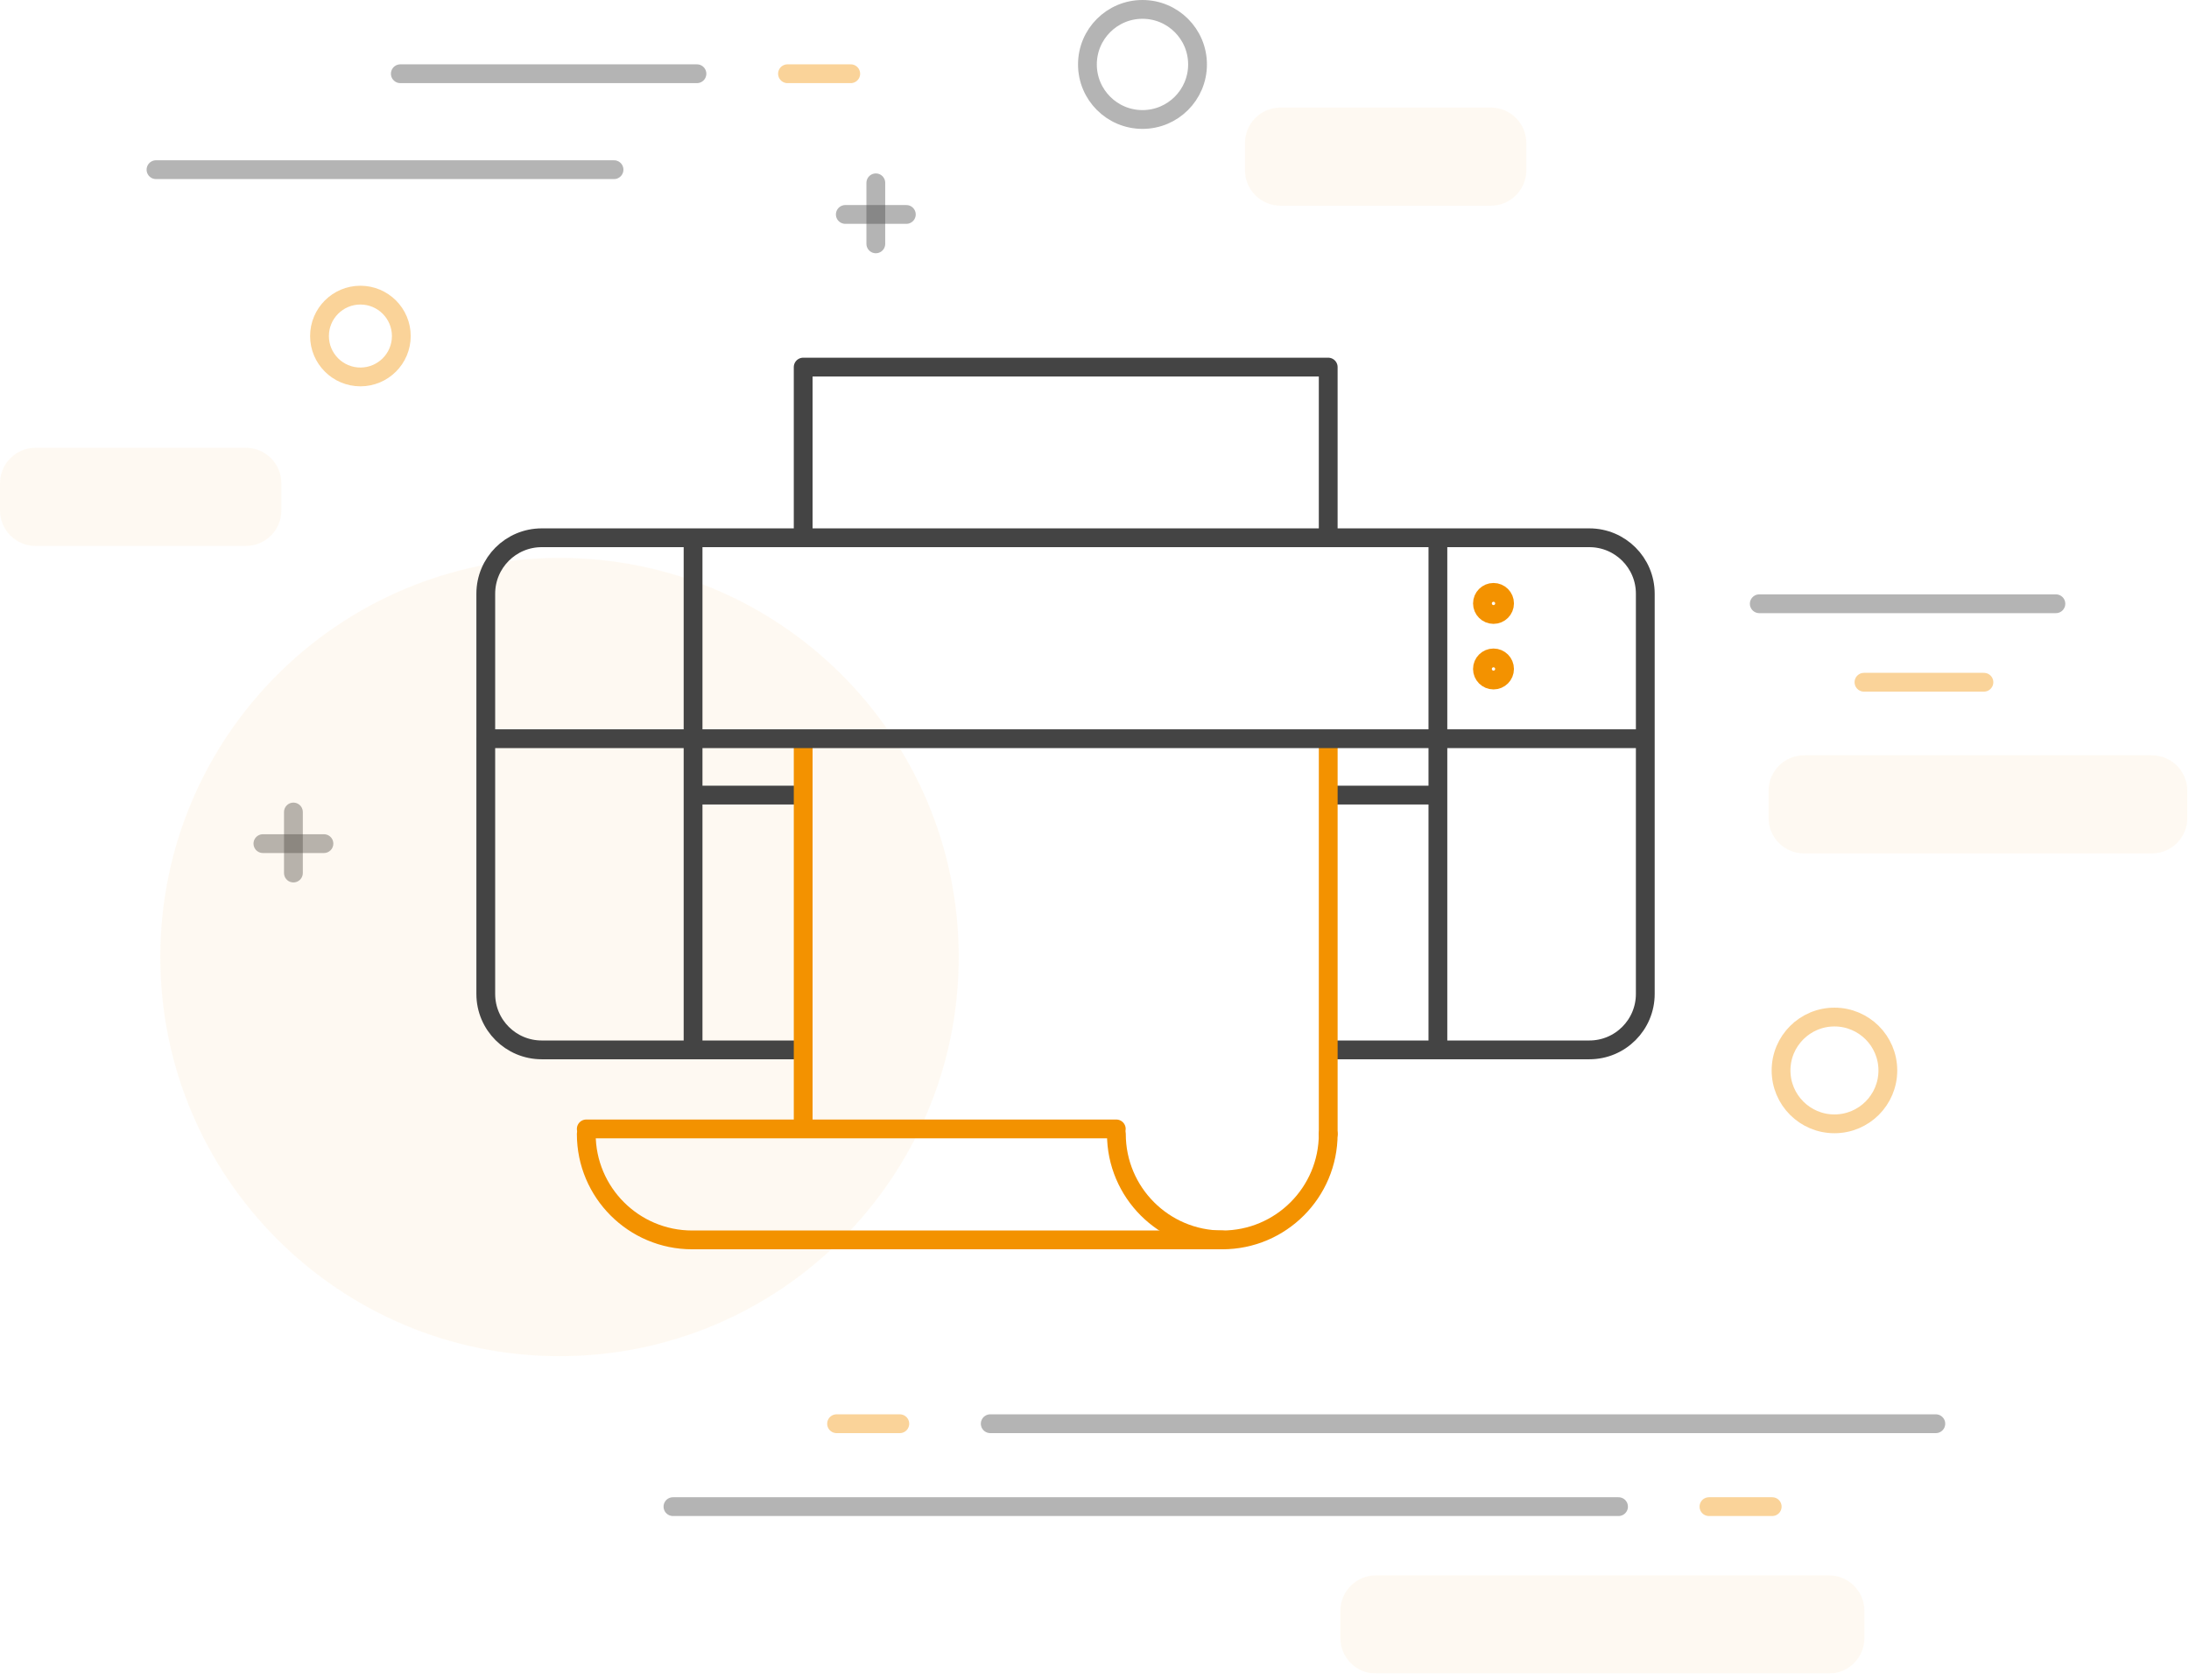 <svg width="198" height="152" viewBox="0 0 198 152" fill="none" xmlns="http://www.w3.org/2000/svg">
<g clip-path="url(#clip0_104_946)">
<path opacity="0.4" d="M36.21 6.67H63.04" stroke="#444444" stroke-width="1.7" stroke-linecap="round" stroke-linejoin="round"/>
<path opacity="0.4" d="M159.13 54.62H185.96" stroke="#444444" stroke-width="1.7" stroke-linecap="round" stroke-linejoin="round"/>
<path opacity="0.4" d="M71.231 6.67H76.951" stroke="#F39200" stroke-width="1.7" stroke-linecap="round" stroke-linejoin="round"/>
<path opacity="0.4" d="M168.6 61.72H179.45" stroke="#F39200" stroke-width="1.7" stroke-linecap="round" stroke-linejoin="round"/>
<path opacity="0.4" d="M175.1 128.8H89.57" stroke="#444444" stroke-width="1.7" stroke-linecap="round" stroke-linejoin="round"/>
<path opacity="0.4" d="M81.39 128.8H75.67" stroke="#F39200" stroke-width="1.7" stroke-linecap="round" stroke-linejoin="round"/>
<path opacity="0.4" d="M60.87 136.3H146.4" stroke="#444444" stroke-width="1.7" stroke-linecap="round" stroke-linejoin="round"/>
<path opacity="0.4" d="M154.58 136.3H160.3" stroke="#F39200" stroke-width="1.7" stroke-linecap="round" stroke-linejoin="round"/>
<path opacity="0.4" d="M14.11 15.35H55.54" stroke="#444444" stroke-width="1.7" stroke-linecap="round" stroke-linejoin="round"/>
<path opacity="0.4" d="M79.22 16.54V22.06" stroke="#444444" stroke-width="1.7" stroke-linecap="round" stroke-linejoin="round"/>
<path opacity="0.4" d="M81.98 19.4H76.46" stroke="#444444" stroke-width="1.7" stroke-linecap="round" stroke-linejoin="round"/>
<path opacity="0.4" d="M26.54 73.46V78.98" stroke="#444444" stroke-width="1.7" stroke-linecap="round" stroke-linejoin="round"/>
<path opacity="0.4" d="M29.3 76.32H23.78" stroke="#444444" stroke-width="1.7" stroke-linecap="round" stroke-linejoin="round"/>
<path opacity="0.4" d="M103.34 10.81C106.091 10.81 108.32 8.58 108.32 5.83C108.32 3.08 106.091 0.85 103.34 0.85C100.59 0.85 98.36 3.08 98.36 5.83C98.36 8.58 100.59 10.81 103.34 10.81Z" stroke="#444444" stroke-width="1.7" stroke-linecap="round" stroke-linejoin="round"/>
<path opacity="0.4" d="M32.6 34.1C34.644 34.1 36.3 32.444 36.3 30.4C36.3 28.357 34.644 26.7 32.6 26.7C30.557 26.7 28.9 28.357 28.9 30.4C28.9 32.444 30.557 34.1 32.6 34.1Z" stroke="#F39200" stroke-width="1.7" stroke-linecap="round" stroke-linejoin="round"/>
<path opacity="0.4" d="M165.93 101.67C168.597 101.67 170.76 99.507 170.76 96.84C170.76 94.172 168.597 92.01 165.93 92.01C163.262 92.01 161.1 94.172 161.1 96.84C161.1 99.507 163.262 101.67 165.93 101.67Z" stroke="#F39200" stroke-width="1.7" stroke-linecap="round" stroke-linejoin="round"/>
<g opacity="0.5">
<path opacity="0.1" d="M50.61 122.69C70.553 122.69 86.72 106.523 86.72 86.58C86.72 66.637 70.553 50.47 50.61 50.47C30.667 50.47 14.5 66.637 14.5 86.58C14.5 106.523 30.667 122.69 50.61 122.69Z" fill="#F39200"/>
<path opacity="0.1" d="M22.24 40.51H3.21C1.437 40.51 0 41.947 0 43.72V46.18C0 47.953 1.437 49.39 3.21 49.39H22.24C24.013 49.39 25.45 47.953 25.45 46.18V43.72C25.45 41.947 24.013 40.51 22.24 40.51Z" fill="#F39200"/>
<path opacity="0.1" d="M134.85 9.73H115.82C114.048 9.73 112.61 11.167 112.61 12.94V15.4C112.61 17.173 114.048 18.61 115.82 18.61H134.85C136.623 18.61 138.06 17.173 138.06 15.4V12.94C138.06 11.167 136.623 9.73 134.85 9.73Z" fill="#F39200"/>
<path opacity="0.1" d="M194.64 68.33H163.18C161.407 68.33 159.97 69.767 159.97 71.54V74C159.97 75.773 161.407 77.21 163.18 77.21H194.64C196.413 77.21 197.85 75.773 197.85 74V71.54C197.85 69.767 196.413 68.33 194.64 68.33Z" fill="#F39200"/>
<path opacity="0.1" d="M165.43 142.52H124.45C122.677 142.52 121.24 143.957 121.24 145.73V148.19C121.24 149.962 122.677 151.4 124.45 151.4H165.43C167.203 151.4 168.64 149.962 168.64 148.19V145.73C168.64 143.957 167.203 142.52 165.43 142.52Z" fill="#F39200"/>
</g>
<path d="M120.14 102.59C120.14 107.88 115.85 112.17 110.56 112.17C105.27 112.17 100.98 107.88 100.98 102.59" stroke="#F39200" stroke-width="1.7" stroke-linecap="round" stroke-linejoin="round"/>
<path d="M53.03 102.59C53.03 107.88 57.32 112.17 62.61 112.17H110.55" stroke="#F39200" stroke-width="1.7" stroke-linecap="round" stroke-linejoin="round"/>
<path d="M100.97 102.13H53.03" stroke="#F39200" stroke-width="1.7" stroke-linecap="round" stroke-linejoin="round"/>
<path d="M72.65 48.43V33.21H120.14V48.35" stroke="#444444" stroke-width="1.7" stroke-linecap="round" stroke-linejoin="round"/>
<path d="M72.37 94.98H49C46.21 94.98 43.94 92.72 43.94 89.92V53.71C43.94 50.92 46.2 48.65 49 48.65H143.76C146.55 48.65 148.82 50.91 148.82 53.71V89.92C148.82 92.71 146.56 94.98 143.76 94.98H120.88" stroke="#444444" stroke-width="1.7" stroke-linecap="round" stroke-linejoin="round"/>
<path d="M62.69 94.83V49.11" stroke="#444444" stroke-width="1.7" stroke-linecap="round" stroke-linejoin="round"/>
<path d="M130.061 94.83V49.34" stroke="#444444" stroke-width="1.7" stroke-linecap="round" stroke-linejoin="round"/>
<path d="M135.09 61.52C135.642 61.52 136.09 61.072 136.09 60.52C136.09 59.967 135.642 59.52 135.09 59.52C134.538 59.52 134.09 59.967 134.09 60.52C134.09 61.072 134.538 61.52 135.09 61.52Z" stroke="#F39200" stroke-width="1.7" stroke-linecap="round" stroke-linejoin="round"/>
<path d="M135.091 55.59C135.643 55.59 136.091 55.142 136.091 54.59C136.091 54.038 135.643 53.59 135.091 53.59C134.539 53.59 134.091 54.038 134.091 54.59C134.091 55.142 134.539 55.59 135.091 55.59Z" stroke="#F39200" stroke-width="1.7" stroke-linecap="round" stroke-linejoin="round"/>
<path d="M72.59 71.93H62.95" stroke="#444444" stroke-width="1.7" stroke-linecap="round" stroke-linejoin="round"/>
<path d="M129.95 71.93H120.65" stroke="#444444" stroke-width="1.7" stroke-linecap="round" stroke-linejoin="round"/>
<path d="M120.141 66.99V102.59" stroke="#F39200" stroke-width="1.7" stroke-linecap="round" stroke-linejoin="round"/>
<path d="M72.65 67.14V101.56" stroke="#F39200" stroke-width="1.7" stroke-linecap="round" stroke-linejoin="round"/>
<path d="M43.99 66.83H148.34" stroke="#444444" stroke-width="1.7" stroke-linecap="round" stroke-linejoin="round"/>
</g>
<defs>
<clipPath id="clip0_104_946">
<rect width="197.85" height="151.39" fill="white"/>
</clipPath>
</defs>
</svg>
